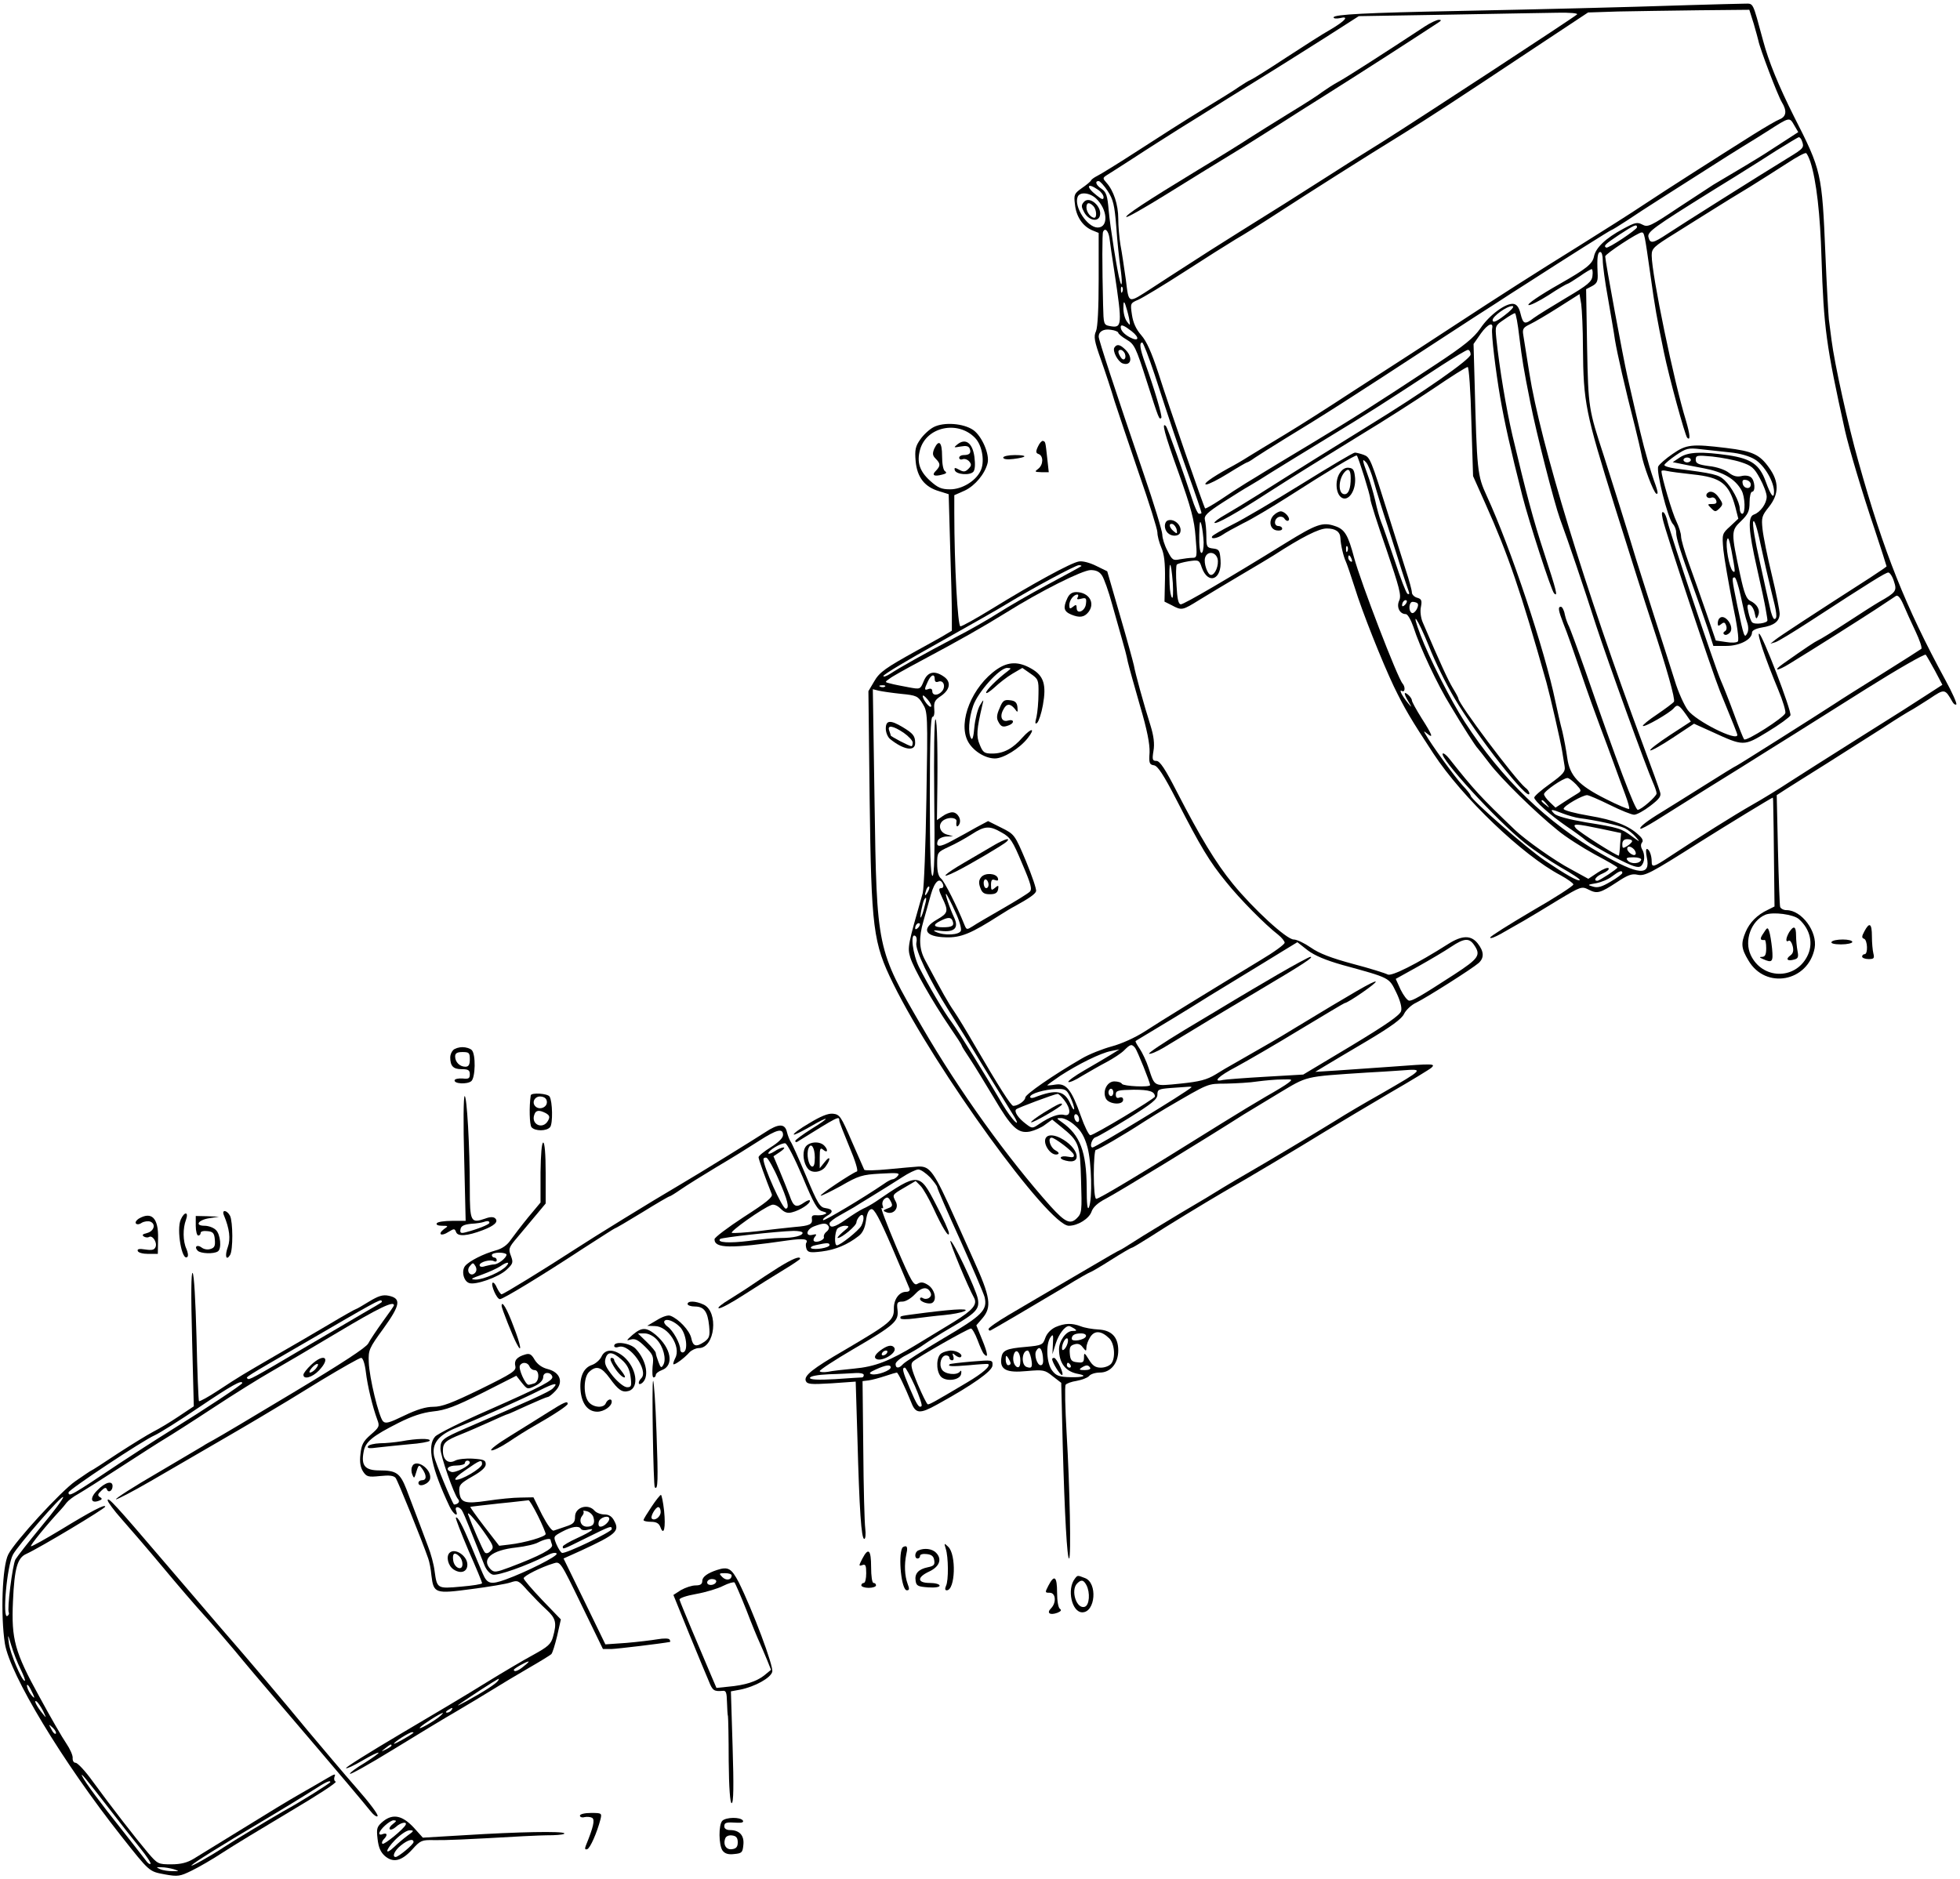 <?xml version="1.0" standalone="no"?>
<!DOCTYPE svg PUBLIC "-//W3C//DTD SVG 20010904//EN"
 "http://www.w3.org/TR/2001/REC-SVG-20010904/DTD/svg10.dtd">
<svg version="1.0" xmlns="http://www.w3.org/2000/svg"
 width="801pt" height="768pt" viewBox="0 0 801 768"
 preserveAspectRatio="xMidYMid meet">
<g transform="translate(0,768) scale(0.1,-0.1)"
fill="#000000" stroke="none">
<path d="M6900 7659 c-271 -9 -603 -17 -950 -24 -362 -7 -500 -14 -500 -26 0
-5 12 -6 26 -3 40 10 22 -11 -39 -47 -29 -16 -110 -68 -182 -115 -71 -47 -137
-88 -145 -91 -8 -3 -28 -16 -45 -27 -16 -12 -84 -54 -150 -94 -66 -40 -185
-116 -265 -168 -80 -52 -155 -98 -166 -103 -12 -6 -23 -14 -25 -18 -2 -5 -19
-19 -38 -32 -31 -22 -33 -27 -28 -66 5 -50 31 -89 70 -106 l27 -11 0 -189 c0
-119 -4 -197 -11 -213 -10 -21 -7 -40 21 -118 18 -51 43 -127 55 -168 13 -41
58 -173 99 -294 42 -120 76 -229 76 -242 0 -14 7 -41 16 -62 12 -27 16 -63 15
-129 l-2 -92 30 -15 c41 -22 43 -21 114 23 34 21 111 67 170 102 60 35 119 71
132 79 116 75 185 110 217 110 36 0 55 -13 56 -40 1 -26 12 -74 22 -95 5 -11
21 -58 36 -105 31 -101 113 -306 160 -405 44 -91 70 -135 162 -275 118 -180
365 -416 519 -497 29 -16 53 -33 53 -38 0 -6 -76 -55 -170 -109 -93 -55 -170
-103 -170 -108 0 -6 20 2 45 16 25 14 66 38 93 53 26 15 89 53 141 85 92 55
95 56 123 42 35 -18 47 -15 117 31 42 28 60 35 82 30 31 -7 52 4 257 134 108
68 293 181 297 181 1 0 2 -21 2 -47 1 -27 2 -127 3 -223 l2 -175 -28 -14 c-43
-20 -74 -52 -90 -90 -20 -47 -18 -68 11 -116 70 -121 245 -88 271 50 12 67
-53 155 -115 155 -12 0 -23 6 -26 13 -2 6 -6 112 -9 235 l-5 222 37 24 c20 13
97 61 170 107 72 46 176 112 230 146 53 35 104 66 112 70 8 4 41 25 74 46 64
43 64 43 96 -13 5 -8 11 -12 15 -9 3 4 -17 49 -45 100 -162 298 -252 523 -355
892 -43 152 -98 402 -110 497 -3 25 -8 63 -11 85 -2 22 -9 141 -14 265 -14
334 -16 343 -129 565 -62 124 -103 223 -126 310 -44 162 -38 150 -76 150 -19
0 -122 -3 -229 -6z m267 -76 c9 -32 18 -63 19 -69 6 -32 79 -224 96 -252 22
-36 18 -59 -10 -70 -11 -4 -59 -32 -107 -62 -165 -104 -350 -222 -445 -285
-52 -35 -174 -112 -270 -172 -185 -115 -303 -190 -529 -338 -75 -49 -162 -106
-192 -125 -30 -19 -124 -80 -209 -135 -85 -56 -206 -133 -269 -171 -63 -38
-131 -79 -150 -91 -20 -13 -56 -34 -81 -47 -70 -39 -107 -66 -90 -66 9 0 49
20 89 45 40 25 75 45 77 45 3 0 17 8 32 19 15 10 70 45 122 77 161 98 237 146
653 418 84 55 177 115 207 134 30 20 91 59 135 87 155 100 337 215 341 215 2
0 30 17 62 38 31 21 91 60 132 86 41 26 126 80 187 119 62 40 134 85 160 101
27 16 71 44 98 61 89 57 88 57 107 24 l17 -29 -57 -37 c-31 -20 -68 -44 -82
-53 -20 -13 -116 -71 -208 -125 -9 -6 -73 -48 -142 -93 -115 -77 -126 -82
-148 -70 -21 11 -30 9 -78 -17 -73 -39 -113 -78 -120 -114 -6 -30 -32 -50
-139 -111 -83 -47 -137 -84 -128 -87 6 -2 43 16 82 41 39 26 74 46 77 46 3 0
25 14 49 30 24 17 46 30 50 30 3 0 5 -12 3 -27 -2 -24 -19 -38 -107 -90 -57
-34 -117 -71 -132 -82 -38 -29 -44 -27 -55 17 -6 25 -15 38 -29 40 -31 4 -98
-45 -135 -100 -27 -39 -65 -70 -180 -146 -258 -170 -332 -217 -508 -323 -95
-57 -184 -111 -197 -119 -13 -8 -45 -28 -72 -44 -26 -16 -74 -47 -106 -69 -32
-21 -60 -37 -62 -35 -5 5 -147 414 -191 553 -28 85 -48 130 -70 155 -21 24
-33 50 -38 83 -7 47 -7 48 26 62 18 8 103 59 188 114 85 55 180 115 210 133
30 17 105 64 165 103 129 84 364 233 520 329 114 71 187 118 542 354 l213 141
122 4 c68 1 216 4 330 5 l207 2 18 -57z m-722 38 c-17 -15 -639 -422 -796
-521 -84 -52 -187 -117 -230 -145 -138 -88 -201 -128 -349 -220 -80 -50 -179
-113 -220 -140 -41 -26 -105 -68 -142 -92 -101 -65 -94 -67 -107 34 -7 48 -16
112 -22 142 -5 30 -9 78 -9 108 0 56 -19 114 -48 146 -16 18 -16 20 1 31 10 6
60 38 111 71 50 33 134 86 186 119 52 32 111 69 130 81 19 12 100 63 180 112
80 49 208 130 284 178 l139 89 361 6 c199 4 401 7 451 8 51 1 85 -2 80 -7z
m919 -517 c10 -27 8 -30 -56 -69 -121 -74 -443 -277 -494 -311 -59 -39 -70
-41 -77 -14 -6 22 16 38 268 195 61 37 124 77 140 87 17 10 68 43 115 73 47
29 88 54 91 54 4 1 10 -6 13 -15z m35 -87 c24 -75 40 -214 45 -392 9 -284 19
-358 96 -705 15 -67 71 -256 121 -403 27 -82 49 -150 49 -152 0 -1 -30 -22
-67 -46 -232 -149 -371 -240 -388 -254 l-20 -16 20 6 c11 3 73 41 138 83 258
168 312 201 324 202 6 0 17 -16 23 -36 13 -39 9 -45 -60 -84 -19 -11 -80 -50
-135 -86 -55 -36 -107 -68 -115 -71 -13 -6 -48 -29 -143 -96 -44 -31 -24 -31
26 0 103 63 286 179 352 222 39 26 76 50 83 55 8 5 18 -6 31 -36 10 -24 32
-72 49 -108 17 -36 28 -68 24 -72 -4 -3 -77 -50 -162 -103 -85 -53 -171 -107
-190 -120 -72 -47 -401 -255 -404 -255 -2 0 -61 -36 -132 -81 -71 -45 -149
-93 -173 -108 -58 -35 -93 -62 -87 -68 2 -3 31 13 65 34 33 21 86 54 118 74
32 20 132 83 223 139 91 57 191 120 222 139 32 20 164 103 294 185 129 81 239
144 244 140 4 -5 21 -35 38 -66 l30 -57 -37 -24 c-69 -45 -147 -95 -326 -207
-99 -62 -216 -137 -260 -165 -44 -29 -114 -72 -155 -95 -72 -41 -217 -132
-338 -212 -65 -43 -72 -45 -72 -19 0 25 -10 51 -20 51 -4 0 -4 -15 0 -34 17
-78 -33 -74 -187 15 -219 125 -406 305 -557 538 -56 86 -146 263 -181 356 -42
111 -13 71 35 -47 24 -62 71 -156 103 -210 93 -158 307 -430 307 -391 0 6 -7
17 -17 24 -42 35 -273 343 -273 364 0 3 -10 22 -23 43 -19 32 -49 96 -123 269
-8 19 -11 46 -7 63 5 26 2 32 -16 37 -11 3 -21 13 -21 21 0 9 -11 50 -25 92
-13 41 -45 143 -71 225 -72 230 -75 236 -101 246 -14 5 -30 9 -36 9 -7 0 -104
-58 -217 -128 -113 -70 -240 -145 -283 -166 -43 -22 -80 -43 -83 -48 -8 -13
20 -9 42 6 11 8 49 29 84 47 36 17 119 67 185 109 159 102 276 173 280 168 7
-8 55 -162 55 -177 0 -10 29 -101 65 -204 54 -159 63 -191 53 -212 -12 -26 2
-55 27 -55 8 0 21 -24 31 -52 26 -82 98 -236 152 -323 50 -84 103 -167 112
-175 3 -3 24 -30 47 -60 46 -61 186 -199 278 -273 32 -27 101 -71 152 -99 51
-27 93 -51 93 -54 0 -5 -74 -54 -82 -54 -19 0 -5 19 22 30 16 7 27 16 24 21
-3 5 -23 -3 -44 -17 l-39 -26 -71 39 c-65 34 -185 119 -229 161 -142 136 -165
161 -269 292 -11 14 -23 23 -26 20 -15 -16 219 -272 334 -364 36 -29 102 -74
148 -101 46 -26 81 -49 78 -52 -6 -7 -57 22 -143 80 -74 50 -303 250 -303 265
0 4 -15 23 -33 42 -29 31 -129 168 -152 210 -8 13 -7 13 8 1 26 -21 21 -6 -23
63 -22 35 -40 68 -40 73 0 6 -7 16 -15 23 -19 16 -19 6 1 -28 15 -25 15 -26
-1 -7 -24 29 -40 59 -26 51 13 -8 15 16 3 30 -20 21 -171 414 -198 514 -25 95
-39 117 -79 130 -50 17 -75 8 -200 -69 -231 -143 -416 -251 -429 -251 -10 0
-15 20 -18 78 -3 42 -2 80 1 84 3 4 25 10 49 14 41 6 43 5 53 -25 26 -73 83
-51 77 30 -3 40 -6 44 -30 47 -26 3 -28 7 -28 50 0 26 -3 56 -6 67 -4 17 9 30
74 72 44 28 93 59 108 67 16 9 58 35 94 58 36 22 139 86 230 141 155 94 224
138 462 294 53 34 101 63 107 63 6 0 11 -9 11 -19 0 -19 -193 -154 -420 -293
-109 -67 -289 -179 -445 -278 -49 -31 -112 -69 -138 -84 -27 -15 -46 -30 -44
-33 7 -7 89 39 217 122 93 60 240 151 385 240 88 53 219 137 292 186 72 49
135 89 141 89 5 0 12 -98 15 -223 l7 -223 50 -112 c94 -210 145 -359 250 -732
15 -54 58 -241 64 -280 3 -19 8 -47 10 -61 4 -23 -5 -33 -60 -73 -35 -25 -64
-50 -64 -56 0 -13 66 -72 130 -116 30 -20 67 -47 81 -59 15 -12 68 -43 118
-69 74 -38 95 -45 107 -36 16 14 18 48 4 70 -5 9 -5 19 0 26 7 7 2 18 -13 31
-41 39 -102 62 -204 79 -58 10 -103 22 -103 28 0 12 77 56 96 56 7 0 48 -18
93 -40 44 -22 89 -40 99 -40 11 0 40 16 66 36 38 29 46 40 40 57 -3 12 -35
101 -71 197 -236 635 -418 1230 -463 1515 -11 72 -23 142 -25 157 -4 24 1 30
28 43 17 8 70 39 117 69 l85 54 7 -41 c3 -23 7 -103 7 -177 2 -228 10 -264
130 -650 61 -195 129 -409 151 -475 62 -188 97 -313 91 -323 -3 -5 -34 -28
-69 -52 -35 -23 -61 -45 -58 -47 6 -7 110 53 126 72 15 18 22 14 50 -25 l20
-29 -86 -56 c-47 -31 -84 -59 -80 -62 3 -3 45 20 93 52 l86 57 71 -32 c133
-61 131 -61 230 -1 48 29 90 60 93 67 6 17 -116 334 -128 334 -9 0 24 -99 78
-229 19 -45 32 -89 29 -96 -7 -19 -159 -116 -168 -107 -4 4 -22 50 -41 102
-19 52 -44 115 -55 140 -25 58 -208 605 -217 647 -4 18 -11 36 -17 39 -7 4 -8
-5 -3 -27 10 -50 201 -622 234 -704 57 -139 71 -174 71 -179 0 -28 -168 56
-202 101 -15 20 -40 75 -54 122 -15 47 -53 167 -85 266 -32 99 -64 203 -73
230 -30 101 -109 352 -131 420 -63 193 -64 196 -69 446 l-4 237 25 13 c20 11
24 20 22 54 -3 62 0 85 11 85 6 0 10 -15 10 -34 0 -19 9 -88 21 -153 11 -65
25 -143 29 -173 9 -54 41 -196 82 -355 11 -44 22 -92 25 -107 8 -49 51 -162
62 -166 8 -3 6 9 -3 35 -8 21 -24 70 -34 108 -19 65 -31 117 -81 335 -18 79
-91 473 -91 492 0 10 134 98 149 98 11 0 12 -6 36 -175 18 -130 26 -175 55
-315 21 -102 86 -339 95 -349 14 -14 12 12 -5 70 -49 158 -140 597 -140 675 0
29 8 36 95 90 52 33 123 77 158 99 35 22 101 63 148 91 46 29 115 72 153 97
38 25 73 44 77 41 4 -2 12 -19 18 -37z m-2872 -118 c22 -34 28 -56 35 -147 4
-59 12 -134 17 -167 8 -56 7 -86 -2 -54 -11 37 -40 222 -46 288 -5 61 -10 76
-29 89 -23 15 -29 32 -12 32 5 0 22 -18 37 -41z m-39 5 c12 -8 22 -22 22 -30
0 -12 -7 -10 -29 8 -45 35 -39 54 7 22z m-9 -35 c48 -45 52 -119 7 -119 -42 0
-98 85 -82 125 8 22 49 18 75 -6z m2211 -118 c0 -9 -118 -88 -126 -83 -12 7
-4 14 51 51 63 41 75 47 75 32z m-2156 -43 c2 -18 11 -80 20 -138 33 -219 32
-232 -17 -223 -27 5 -27 7 -29 87 -4 161 -4 291 0 299 8 17 21 5 26 -25z m53
-220 c-3 -8 -6 -5 -6 6 -1 11 2 17 5 13 3 -3 4 -12 1 -19z m27 -108 c6 -32 5
-33 -8 -15 -9 11 -15 36 -15 55 0 27 2 31 8 15 4 -11 11 -36 15 -55z m1551 24
c-45 -37 -65 -47 -65 -32 0 15 58 57 80 57 9 0 3 -9 -15 -25z m44 -101 c12
-96 17 -128 45 -268 24 -123 97 -408 121 -475 35 -95 96 -275 148 -437 47
-144 205 -581 232 -641 8 -18 15 -38 15 -45 0 -12 -63 -67 -77 -67 -11 0 -83
189 -213 565 -33 94 -64 177 -68 185 -5 9 -13 30 -17 48 -3 18 -11 32 -16 32
-13 0 -11 -14 11 -71 12 -28 43 -117 70 -196 27 -80 63 -180 79 -222 16 -42
41 -110 56 -151 15 -41 36 -99 47 -128 11 -29 18 -55 16 -58 -3 -3 -46 15 -95
40 -112 56 -148 95 -158 168 -4 29 -13 78 -20 108 -8 30 -21 87 -29 125 -43
208 -183 628 -280 838 -39 85 -40 99 -50 477 l-4 144 30 43 c28 39 52 49 46
20 -4 -22 14 -171 33 -282 18 -103 41 -207 90 -400 27 -106 118 -387 130 -400
17 -17 10 10 -40 163 -45 137 -74 246 -130 482 -26 112 -53 274 -66 397 -5 51
-5 52 32 77 21 15 41 26 44 26 4 0 12 -44 18 -97z m-1584 23 c34 -27 29 -44
-7 -25 -23 12 -38 28 -38 42 0 13 14 7 45 -17z m-55 -6 c0 -4 15 -17 34 -28
32 -19 38 -31 82 -169 51 -159 51 -159 60 -151 5 6 -29 121 -67 226 -20 56
-24 82 -11 82 4 0 27 -60 51 -132 64 -197 96 -292 136 -403 33 -91 55 -156 55
-162 0 -2 -4 -3 -10 -3 -5 0 -18 28 -29 63 -29 90 -100 290 -106 295 -19 20
-7 -28 50 -186 53 -148 66 -198 71 -267 7 -81 6 -85 -13 -85 -11 0 -34 -3 -51
-6 -28 -6 -32 -3 -51 35 -12 22 -21 52 -21 66 0 14 -34 126 -76 248 -118 346
-184 548 -184 561 0 21 20 33 50 28 17 -2 30 -8 30 -12z m1045 -610 c10 -36
35 -117 56 -180 20 -63 46 -144 57 -180 12 -36 24 -74 28 -84 5 -13 4 -17 -4
-13 -6 4 -29 65 -52 135 -24 70 -48 141 -55 157 -7 17 -18 57 -25 90 -8 33
-22 82 -32 108 -21 57 -22 66 -5 47 8 -8 22 -44 32 -80z m-696 -247 c0 -24 -3
-43 -9 -43 -6 0 -10 30 -9 73 1 54 3 65 9 42 4 -16 8 -49 9 -72z m588 -35 c-3
-8 -6 -5 -6 6 -1 11 2 17 5 13 3 -3 4 -12 1 -19z m-531 -32 c6 -26 -10 -66
-27 -66 -14 0 -31 49 -24 71 9 28 43 24 51 -5z m548 -2 c3 -8 2 -12 -4 -9 -6
3 -10 10 -10 16 0 14 7 11 14 -7z m-731 -97 c2 -38 1 -65 -3 -60 -5 4 -9 28
-10 53 -4 105 5 109 13 7z m949 -89 c-7 -7 -12 -8 -12 -2 0 14 12 26 19 19 2
-3 -1 -11 -7 -17z m51 6 c9 -10 -12 -46 -24 -39 -14 9 -11 45 4 45 8 0 17 -3
20 -6z m648 -740 c23 -25 23 -27 5 -38 -10 -6 -34 -21 -54 -34 l-35 -23 -23
22 c-13 12 -24 27 -24 33 0 12 78 66 96 66 6 0 21 -12 35 -26z m-120 -81 c13
-16 12 -17 -3 -4 -10 7 -18 15 -18 17 0 8 8 3 21 -13z m66 -38 c21 -8 52 -17
68 -19 64 -8 161 -29 185 -41 14 -7 34 -23 45 -36 19 -22 18 -22 -15 2 -44 33
-53 36 -190 58 -69 12 -118 25 -128 35 -20 20 -13 20 35 1z m158 -63 l80 -17
-4 -45 c-1 -25 -4 -46 -5 -47 -4 -5 -163 96 -176 112 -16 20 -1 19 105 -3z
m125 -50 c0 -4 -9 -13 -20 -20 -18 -11 -20 -10 -20 8 0 13 7 20 20 20 11 0 20
-3 20 -8z m9 -35 c6 -8 8 -17 4 -20 -7 -8 -33 11 -33 24 0 13 16 11 29 -4z
m28 -41 c-5 -17 -42 -19 -55 -3 -9 10 -4 13 24 13 19 0 33 -5 31 -10z m-77
-54 c0 -4 -21 -20 -47 -35 -35 -21 -53 -27 -72 -21 -25 7 -24 8 12 14 21 4 50
16 65 28 29 22 42 27 42 14z m722 -189 c47 -42 60 -102 33 -153 -50 -96 -183
-93 -230 6 -28 59 1 140 59 165 31 13 116 2 138 -18z"/>
<path d="M5823 7572 c-164 -108 -323 -210 -353 -226 -19 -10 -48 -29 -65 -41
-16 -13 -79 -53 -140 -90 -60 -37 -132 -82 -160 -100 -27 -18 -122 -77 -210
-130 -214 -130 -298 -186 -292 -192 3 -3 77 39 164 93 87 54 205 127 263 162
58 35 148 92 200 125 52 33 133 85 180 114 173 109 354 226 467 300 14 9 15
12 3 12 -8 0 -34 -12 -57 -27z"/>
<path d="M6836 5825 c-28 -19 -54 -42 -59 -51 -10 -18 38 -210 59 -235 8 -8
14 -24 14 -35 0 -24 17 -77 70 -224 23 -63 50 -143 62 -177 l20 -63 53 0 c54
0 105 26 105 55 0 8 16 16 39 20 51 8 73 25 74 56 0 13 -14 85 -32 159 -18 74
-35 158 -38 187 -5 47 -3 55 26 91 42 53 42 103 1 160 -39 55 -68 68 -175 81
-140 17 -163 15 -219 -24z m234 6 c41 -4 79 -15 102 -29 39 -24 78 -91 78
-132 0 -32 -13 -16 -34 42 -25 69 -59 93 -151 107 -111 16 -165 14 -199 -8
l-30 -20 25 -5 c13 -3 59 -12 102 -20 79 -15 128 -43 154 -90 15 -26 17 -96 3
-96 -5 0 -10 9 -10 20 0 28 -33 90 -63 118 -24 22 -42 27 -200 47 -27 4 -47
10 -45 15 2 5 23 23 48 40 41 28 50 30 100 24 30 -3 84 -9 120 -13z m45 -40
c43 -14 54 -23 77 -66 15 -27 28 -61 28 -75 0 -28 -26 -64 -52 -73 -26 -9 -23
-63 12 -218 17 -74 33 -150 36 -169 3 -19 7 -39 7 -45 2 -12 -53 -20 -63 -8
-4 4 -11 23 -15 42 -6 26 -4 32 6 29 8 -3 17 -18 20 -34 5 -25 7 -27 14 -10
10 22 -4 47 -32 60 -16 8 -25 31 -41 105 -38 176 -38 182 3 221 29 28 35 41
35 77 0 24 5 43 10 43 15 0 12 46 -4 59 -8 7 -25 9 -40 5 -18 -4 -33 0 -51 14
-15 12 -50 24 -81 27 -44 6 -54 11 -54 26 0 18 5 19 68 13 37 -4 90 -14 117
-23z m-205 9 c0 -5 -7 -10 -15 -10 -8 0 -15 5 -15 10 0 6 7 10 15 10 8 0 15
-4 15 -10z m8 -59 c115 -12 148 -37 174 -134 l12 -47 -33 -31 c-33 -30 -34
-31 -28 -97 4 -37 21 -134 37 -216 19 -88 28 -152 22 -158 -5 -5 -27 -6 -49
-2 l-41 6 -40 117 c-22 64 -54 154 -71 201 -17 47 -31 95 -31 108 0 12 -9 40
-19 61 -16 31 -61 183 -61 205 0 4 10 4 23 1 12 -3 59 -9 105 -14z m237 -41
c0 -22 -29 -18 -33 3 -3 14 1 18 15 15 10 -2 18 -10 18 -18z m84 -437 c23 -89
26 -113 12 -113 -4 0 -13 21 -18 48 -6 26 -25 111 -42 190 -18 78 -30 150 -26
160 4 11 16 -24 30 -93 13 -60 33 -147 44 -192z m-150 88 c1 -9 -2 -11 -8 -5
-14 14 -30 102 -23 127 4 16 9 3 18 -43 7 -36 13 -72 13 -79z m25 -108 c9 -43
20 -91 26 -107 6 -17 6 -35 0 -45 -11 -21 -13 -15 -40 113 -23 113 -23 116
-11 116 5 0 16 -35 25 -77z"/>
<path d="M6977 5664 c-10 -11 2 -24 17 -18 7 3 16 -2 19 -10 5 -12 0 -16 -15
-16 -21 0 -21 -1 -5 -17 16 -16 18 -16 34 -1 15 16 15 19 -1 42 -16 25 -36 33
-49 20z"/>
<path d="M7027 5153 c-4 -3 -7 -13 -7 -21 0 -11 3 -12 14 -3 11 9 15 8 20 -5
4 -10 2 -21 -5 -24 -7 -5 -8 -10 -1 -14 5 -3 15 1 22 9 20 24 -22 80 -43 58z"/>
<path d="M5475 5746 c-20 -31 -16 -85 8 -100 27 -17 58 27 55 79 -3 33 -7 41
-25 43 -14 2 -27 -5 -38 -22z m45 -20 c0 -43 -9 -66 -25 -66 -26 0 -27 56 -2
88 17 21 27 13 27 -22z"/>
<path d="M5205 5574 c-22 -23 -15 -58 13 -62 12 -2 22 1 22 7 0 6 -7 11 -15
11 -20 0 -19 29 1 37 9 3 20 0 24 -8 5 -7 12 -10 16 -6 9 9 -15 37 -32 37 -7
0 -20 -7 -29 -16z"/>
<path d="M4429 6854 c-11 -13 -10 -20 2 -42 17 -31 53 -41 63 -17 14 37 -41
88 -65 59z m39 -16 c13 -13 16 -48 4 -48 -14 0 -32 23 -32 42 0 21 11 23 28 6z"/>
<path d="M4554 6259 c-8 -14 14 -56 33 -64 36 -13 44 24 13 55 -23 23 -36 25
-46 9z m43 -24 c8 -22 -6 -33 -17 -15 -13 20 -12 30 0 30 6 0 13 -7 17 -15z"/>
<path d="M4773 5553 c-16 -6 -17 -35 -1 -51 16 -16 45 -15 51 1 10 27 -23 59
-50 50z m36 -39 c3 -16 1 -17 -13 -5 -19 16 -21 34 -3 29 6 -3 14 -13 16 -24z"/>
<path d="M7207 3866 c-16 -23 -15 -30 5 -28 3 1 6 -14 6 -33 0 -26 -4 -35 -16
-36 -13 0 -13 -2 3 -9 38 -17 42 -12 37 43 -3 28 -8 60 -12 71 -6 17 -8 16
-23 -8z"/>
<path d="M7312 3870 c-14 -24 -16 -44 -2 -35 5 3 12 -6 16 -21 5 -19 2 -31 -9
-39 -21 -15 -13 -25 15 -17 16 4 19 10 14 35 -3 16 -6 45 -6 63 0 38 -9 43
-28 14z"/>
<path d="M3815 5934 c-17 -9 -41 -31 -54 -50 -20 -28 -23 -43 -19 -89 6 -66
37 -106 97 -123 l38 -12 6 -212 c4 -116 7 -242 7 -279 l0 -67 -42 -25 c-24
-13 -69 -39 -101 -56 -128 -71 -153 -88 -175 -127 l-23 -39 5 -440 c7 -532 14
-588 96 -755 174 -353 636 -990 718 -990 37 0 83 29 93 58 6 18 26 36 57 52
47 24 410 246 565 345 18 11 82 50 142 86 121 72 100 68 360 85 39 2 104 6
145 9 91 7 90 6 -85 -95 -66 -37 -149 -86 -185 -109 -74 -46 -290 -175 -365
-218 -27 -15 -70 -41 -95 -56 -25 -16 -103 -63 -175 -105 -71 -43 -156 -94
-188 -115 -31 -20 -59 -37 -61 -37 -2 0 -55 -30 -117 -67 -227 -133 -255 -149
-336 -197 -46 -27 -83 -53 -83 -58 0 -5 4 -8 8 -6 9 4 166 96 305 179 53 33
100 59 102 59 3 0 41 22 85 50 44 28 82 50 85 50 4 0 36 20 73 43 64 42 232
144 304 186 92 52 316 186 413 246 61 37 180 108 265 158 85 49 162 96 170
103 18 17 7 17 -165 4 -66 -5 -163 -11 -215 -15 l-95 -6 38 23 c22 13 100 60
175 104 99 59 141 90 150 110 8 16 30 37 50 46 43 21 229 139 255 162 23 21
22 47 -4 80 -27 34 -63 34 -120 -2 -129 -82 -233 -134 -248 -125 -9 5 -72 25
-141 43 -89 24 -139 43 -173 67 -26 18 -57 33 -70 33 -29 0 -165 125 -249 228
-70 86 -132 189 -228 375 -48 94 -70 127 -84 127 -16 0 -18 5 -12 41 5 29 1
61 -12 103 -27 85 -63 216 -68 246 -3 14 -28 106 -57 205 l-52 180 -45 22
c-26 13 -56 21 -71 18 -32 -5 -189 -91 -353 -192 -65 -40 -124 -73 -131 -73
-11 0 -25 251 -25 464 l0 72 43 19 c42 20 82 68 93 112 9 36 -23 110 -58 135
-40 28 -121 34 -163 12z m170 -44 c30 -31 41 -101 21 -137 -21 -41 -76 -73
-123 -73 -35 0 -50 6 -82 35 -43 39 -55 76 -41 127 26 94 155 121 225 48z
m434 -524 c-2 -2 -64 -36 -137 -75 -73 -39 -164 -92 -203 -117 -39 -25 -119
-71 -178 -101 -124 -65 -225 -122 -263 -147 -16 -10 -28 -14 -28 -9 0 6 102
67 228 137 125 70 250 141 277 158 102 62 280 158 294 158 8 0 12 -2 10 -4z
m85 -39 c8 -12 27 -65 41 -117 15 -52 33 -117 41 -145 8 -27 19 -68 23 -90 5
-22 28 -103 50 -180 29 -98 40 -155 39 -190 -3 -44 -1 -50 18 -53 15 -2 39
-38 94 -145 97 -189 133 -249 201 -332 56 -70 160 -175 212 -215 15 -12 27
-27 27 -33 0 -7 -44 -39 -98 -71 -206 -125 -410 -250 -474 -292 -39 -25 -94
-50 -135 -61 -37 -10 -93 -32 -123 -50 -114 -66 -230 -146 -230 -159 0 -13
-30 -34 -49 -34 -9 0 -57 75 -159 250 -30 52 -67 113 -82 135 -25 36 -48 77
-119 210 -25 46 -27 92 -7 161 8 27 21 75 30 107 16 56 37 74 50 42 3 -9 0
-15 -8 -15 -11 0 -10 -9 5 -40 26 -54 24 -62 -21 -88 -67 -38 -51 -71 35 -73
62 -2 103 15 220 90 22 14 50 31 62 37 58 32 83 49 87 61 3 7 -16 62 -41 123
-46 109 -47 110 -101 137 l-54 27 -47 -25 c-25 -14 -69 -39 -98 -54 -52 -29
-71 -29 -60 0 4 8 19 15 34 16 l28 1 -25 7 c-33 9 -39 46 -10 61 22 12 51 7
49 -7 -3 -20 2 -27 10 -14 13 20 -5 51 -27 51 -10 0 -28 -7 -40 -16 l-23 -16
1 83 c3 184 0 329 -7 329 -5 0 -7 -144 -5 -320 3 -225 0 -320 -7 -320 -8 0
-11 99 -11 325 0 223 3 325 11 325 6 0 9 14 7 33 -2 26 2 36 27 52 38 26 43
58 13 79 -38 27 -67 21 -83 -18 -14 -34 -14 -34 -62 -25 -26 5 -59 11 -73 15
-25 6 -25 6 -5 20 11 9 67 40 125 71 165 88 258 141 350 198 142 89 312 174
347 175 23 0 37 -7 47 -23z m-684 -423 c0 -10 5 -14 15 -10 21 8 31 -20 15
-39 -16 -19 -40 -19 -40 0 0 9 -6 12 -15 9 -18 -7 -19 -3 -3 31 13 28 28 33
28 9z m-203 -30 c-3 -3 -12 -4 -19 -1 -8 3 -5 6 6 6 11 1 17 -2 13 -5z m66
-30 c62 -6 69 -9 88 -41 20 -32 21 -41 15 -386 -3 -193 -10 -368 -15 -387 -61
-213 -63 -223 -51 -263 13 -44 89 -178 161 -284 27 -39 49 -73 49 -76 0 -3 15
-27 34 -55 18 -27 61 -98 96 -156 74 -126 100 -150 149 -141 18 4 47 16 62 28
l29 21 37 -30 c73 -59 77 -70 81 -218 4 -126 3 -135 -17 -155 -27 -27 -48 -17
-107 48 -176 197 -373 470 -526 734 -185 318 -185 316 -194 924 l-7 456 24 -6
c13 -3 54 -9 92 -13z m122 -52 c-6 -7 -34 29 -34 43 0 6 9 -1 20 -14 11 -13
17 -26 14 -29z m289 -515 c35 -19 45 -35 83 -126 37 -86 42 -106 31 -116 -7
-7 -57 -38 -111 -69 -54 -31 -109 -63 -122 -72 -24 -15 -25 -15 -34 7 -29 73
-81 176 -95 188 -11 9 -16 29 -16 61 0 46 1 47 48 69 27 12 68 35 93 51 54 35
73 36 123 7z m-303 -244 c-12 -20 -14 -14 -5 12 4 9 9 14 11 11 3 -2 0 -13 -6
-23z m113 -80 c16 -33 26 -68 23 -77 -7 -18 -68 -21 -102 -5 -15 7 -9 8 21 4
54 -6 73 12 54 53 -20 43 -42 108 -32 97 4 -6 21 -38 36 -72z m-126 20 c-5
-21 -12 -40 -15 -43 -6 -6 7 61 14 73 10 17 11 4 1 -30z m115 -57 c8 -20 -2
-26 -40 -26 -38 0 -43 10 -10 26 31 16 44 16 50 0z m-141 -28 c-7 -7 -12 -8
-12 -2 0 6 3 14 7 17 3 4 9 5 12 2 2 -3 -1 -11 -7 -17z m-7 -61 c-7 -27 54
-154 132 -277 30 -47 90 -143 133 -215 44 -71 98 -159 120 -195 26 -40 33 -57
19 -45 -12 11 -35 43 -51 70 -64 110 -184 304 -208 336 -31 40 -97 153 -134
226 -26 52 -37 141 -16 128 6 -3 8 -16 5 -28z m2279 -9 c29 -42 20 -55 -81
-121 -142 -92 -169 -107 -184 -107 -8 1 -23 21 -35 45 l-20 44 90 50 c50 28
111 64 136 81 54 36 74 37 94 8z m-538 -82 c197 -54 190 -51 220 -112 16 -33
24 -62 20 -76 -4 -17 -59 -55 -203 -142 l-197 -118 -155 -9 c-86 -5 -164 -11
-173 -13 -45 -11 -20 15 55 54 44 24 162 92 260 152 98 59 180 108 182 108 13
0 136 85 127 88 -9 3 -91 -45 -332 -191 -65 -40 -115 -69 -252 -147 -15 -8
-47 -27 -71 -42 -35 -21 -64 -29 -143 -37 -111 -11 -104 -14 -130 64 -9 28
-26 63 -36 78 -11 16 -19 30 -17 32 2 2 38 23 79 48 41 24 104 63 140 85 36
23 124 77 195 120 72 44 156 95 188 115 l59 36 42 -33 c29 -22 75 -41 142 -60z
m-847 -339 c9 -12 61 -140 61 -152 0 -10 -109 -5 -115 5 -3 6 -17 10 -31 10
-30 0 -50 -41 -34 -71 13 -23 70 -27 70 -4 0 9 -6 12 -15 9 -10 -4 -15 0 -15
12 0 17 9 19 73 20 65 0 86 -7 87 -28 0 -8 -249 -158 -264 -158 -6 0 -24 36
-39 79 -38 108 -60 135 -104 128 -18 -3 -33 -4 -33 -3 0 2 24 19 53 39 74 48
165 93 207 101 l35 7 -37 -23 c-21 -13 -69 -41 -107 -63 -38 -22 -67 -43 -65
-47 3 -4 29 7 57 25 29 17 74 43 101 57 26 14 58 35 69 46 27 27 32 28 46 11z
m626 -143 c-11 -9 -51 -33 -90 -55 -38 -22 -119 -71 -180 -109 -333 -208 -503
-310 -515 -310 -6 0 -10 42 -10 100 0 55 4 100 8 100 9 0 116 62 197 115 28
18 69 43 91 56 180 105 166 99 245 100 41 1 99 4 129 9 30 4 75 8 100 8 42 1
44 1 25 -14z m-396 -18 c-18 -19 -392 -246 -404 -246 -14 0 -3 38 13 42 10 3
70 38 135 78 94 59 117 77 117 96 0 21 5 23 53 27 28 2 61 4 71 5 11 1 17 0
15 -2z m-495 -40 c9 -19 16 -40 16 -48 -1 -7 -7 1 -14 17 -25 58 -57 65 -150
29 -9 -3 -16 -2 -16 3 0 13 58 30 106 32 38 1 43 -2 58 -33z m176 19 c0 -8 -4
-15 -10 -15 -5 0 -10 7 -10 15 0 8 5 15 10 15 6 0 10 -7 10 -15z m-201 -31
c28 -36 28 -68 0 -61 -22 6 -58 -7 -102 -37 -28 -19 -29 -19 -54 0 -32 24 -50
51 -40 60 6 6 155 62 169 63 4 1 16 -11 27 -25z m61 -80 c0 -8 -4 -12 -10 -9
-5 3 -10 13 -10 21 0 8 5 12 10 9 6 -3 10 -13 10 -21z m-17 -24 c25 -21 39
-46 51 -88 17 -62 21 -212 6 -247 -6 -13 -9 15 -9 81 -1 147 -27 215 -101 267
-24 17 -24 17 -3 17 12 0 38 -13 56 -30z"/>
<path d="M3913 5864 c-17 -14 -16 -14 13 -9 22 4 33 2 37 -9 7 -18 -1 -26 -25
-26 -10 0 -18 -5 -18 -11 0 -6 6 -9 14 -6 8 3 20 -1 27 -9 10 -12 9 -18 -3
-30 -13 -13 -20 -14 -38 -4 -18 10 -21 9 -18 -2 6 -18 62 -22 76 -6 7 9 8 31
4 62 -8 56 -36 76 -69 50z"/>
<path d="M3818 5846 c-8 -20 -7 -28 6 -41 20 -20 20 -29 1 -49 -19 -18 -8 -25
25 -16 17 4 21 8 12 14 -7 4 -12 29 -12 62 0 57 -13 70 -32 30z"/>
<path d="M4362 5235 c-18 -39 -15 -54 16 -67 34 -14 53 -11 70 10 29 37 3 81
-49 82 -18 0 -29 -8 -37 -25z m42 3 c-5 -8 0 -9 15 -5 19 5 22 2 19 -21 -3
-30 -38 -45 -38 -17 0 14 -3 15 -15 5 -12 -10 -15 -9 -15 7 0 20 18 43 33 43
4 0 5 -5 1 -12z"/>
<path d="M4075 4945 c-102 -70 -161 -215 -120 -294 20 -39 70 -71 111 -71 35
0 101 41 134 83 33 42 16 44 -21 3 -40 -46 -78 -66 -124 -66 -32 0 -38 4 -51
36 -15 35 -13 61 11 164 6 23 5 23 -11 -4 -9 -16 -19 -56 -22 -88 -3 -38 -8
-55 -13 -46 -14 21 -10 81 8 133 19 56 108 155 139 155 18 -1 18 -1 0 -15 -41
-31 -86 -76 -86 -86 0 -6 15 4 34 21 18 17 51 43 73 56 l41 24 33 -23 c32 -22
34 -26 33 -82 0 -33 -4 -76 -8 -95 -7 -26 -6 -32 3 -24 6 6 17 38 23 72 15 83
4 120 -47 149 -52 30 -94 29 -140 -2z"/>
<path d="M4085 4785 c-12 -26 -13 -41 -5 -55 11 -21 19 -24 44 -14 23 9 20 26
-4 19 -25 -8 -36 15 -20 44 13 26 28 27 47 4 12 -17 13 -16 11 7 -2 19 -10 26
-31 28 -23 3 -30 -2 -42 -33z"/>
<path d="M3620 4702 c0 -16 8 -35 18 -43 55 -44 102 -52 102 -16 0 29 -8 39
-51 65 -50 30 -69 29 -69 -6z m73 -17 c20 -14 37 -32 37 -40 0 -8 -2 -15 -5
-15 -9 0 -85 40 -85 44 0 3 -3 11 -6 20 -9 24 16 20 59 -9z"/>
<path d="M4277 3033 c-21 -21 16 -80 45 -71 8 3 5 9 -10 17 -20 11 -32 51 -14
51 14 -1 85 -55 90 -69 3 -10 -2 -13 -22 -9 -34 7 -44 -8 -10 -16 70 -18 53
54 -23 93 -24 12 -46 14 -56 4z"/>
<path d="M4065 4227 c-22 -13 -77 -45 -123 -72 -83 -48 -108 -73 -35 -37 58
29 195 110 207 122 18 18 -7 11 -49 -13z"/>
<path d="M4010 4095 c-10 -12 -11 -24 -4 -43 7 -21 16 -27 39 -27 22 0 31 5
34 20 3 17 1 18 -13 6 -14 -12 -16 -10 -16 12 0 20 4 25 16 20 12 -4 15 -2 12
8 -7 20 -52 23 -68 4z m30 -31 c0 -8 -4 -14 -10 -14 -5 0 -10 9 -10 21 0 11 5
17 10 14 6 -3 10 -13 10 -21z"/>
<path d="M5220 3696 c-69 -40 -146 -86 -173 -102 -26 -16 -118 -71 -205 -123
-86 -52 -152 -96 -146 -98 7 -2 32 9 58 24 25 15 88 53 139 84 50 31 169 101
262 157 174 103 217 132 200 131 -5 0 -66 -33 -135 -73z"/>
<path d="M4267 3133 c-32 -20 -56 -38 -53 -40 5 -5 126 65 126 73 0 9 -17 1
-73 -33z"/>
<path d="M4242 5855 c-10 -21 -9 -27 3 -31 20 -8 19 -44 -2 -60 -16 -12 -15
-13 13 -14 l30 0 -6 55 c-8 72 -7 69 -18 73 -4 1 -14 -9 -20 -23z"/>
<path d="M4100 5810 c0 -7 16 -9 41 -6 58 7 61 16 6 16 -26 0 -47 -5 -47 -10z"/>
<path d="M7619 3873 c-11 -20 -11 -27 -1 -30 14 -5 17 -63 2 -63 -5 0 -10 -4
-10 -10 0 -5 12 -10 26 -10 22 0 25 3 20 23 -3 12 -6 43 -6 70 0 53 -10 60
-31 20z"/>
<path d="M7485 3830 c-4 -6 12 -10 39 -10 25 0 46 5 46 10 0 6 -18 10 -39 10
-22 0 -43 -4 -46 -10z"/>
<path d="M1852 3388 c-7 -7 -12 -20 -12 -29 0 -36 12 -49 46 -49 28 0 34 -4
34 -21 0 -17 -5 -20 -30 -17 -16 1 -31 -2 -32 -7 -4 -15 51 -18 68 -4 17 14
19 110 2 127 -7 7 -24 12 -38 12 -14 0 -31 -5 -38 -12z m68 -38 c0 -22 -5 -30
-18 -30 -23 0 -42 19 -42 42 0 13 8 18 30 18 27 0 30 -3 30 -30z"/>
<path d="M2169 3203 c-7 -46 -5 -120 3 -130 14 -17 62 -17 76 0 12 14 10 106
-2 125 -8 13 -75 17 -77 5z m66 -28 c0 -22 -31 -33 -47 -17 -17 17 -1 44 24
40 15 -2 23 -10 23 -23z m-4 -45 c15 -9 17 -15 9 -30 -21 -39 -72 -16 -56 25
6 18 20 19 47 5z"/>
<path d="M1897 2945 l6 -255 -56 0 c-31 0 -59 -4 -62 -10 -4 -6 6 -10 21 -10
27 0 27 -1 8 -14 -27 -21 -11 -31 19 -11 23 14 25 14 31 -1 7 -19 46 -16 109
8 47 18 65 34 51 48 -7 7 -21 7 -42 -1 -58 -20 -62 -13 -62 123 0 173 -12 378
-21 378 -5 0 -6 -115 -2 -255z m103 -263 c0 -7 -51 -27 -98 -39 -19 -5 -23 -2
-20 13 2 13 14 19 43 22 22 1 45 5 50 7 17 6 25 5 25 -3z"/>
<path d="M3307 3089 c-38 -22 -66 -43 -63 -46 2 -3 32 12 67 32 82 48 86 40 4
-10 -35 -22 -64 -44 -65 -48 0 -5 3 -6 8 -4 169 105 172 107 172 87 0 -6 19
-54 41 -107 24 -56 37 -99 31 -101 -21 -7 -153 -95 -148 -99 2 -2 39 16 83 40
71 41 86 46 161 50 71 4 81 3 71 -9 -6 -8 -16 -14 -21 -14 -5 0 -21 -8 -36
-19 -82 -56 -244 -153 -248 -148 -3 3 4 10 15 17 28 15 26 28 -5 32 -23 3 -32
17 -80 132 -30 71 -58 134 -63 140 -4 6 -11 23 -15 39 -8 36 -35 35 -89 -1
-38 -25 -274 -171 -346 -213 -121 -71 -353 -214 -431 -265 -125 -81 -292 -184
-300 -184 -4 0 -12 12 -19 26 -6 15 -14 24 -18 21 -8 -9 17 -67 30 -67 13 0
171 96 340 207 70 45 129 83 131 83 3 0 52 29 111 65 58 36 108 65 111 65 3 0
24 13 47 29 23 16 89 57 147 92 58 34 135 82 172 106 73 47 98 53 98 24 0 -12
-18 -30 -50 -50 -27 -17 -50 -35 -50 -41 0 -8 29 -88 54 -151 5 -12 -22 -34
-114 -93 -66 -43 -120 -84 -120 -91 0 -38 64 -39 299 -5 64 9 86 6 76 -10 -3
-4 -2 -16 1 -25 6 -14 15 -16 63 -10 56 7 105 28 150 63 17 13 26 34 30 63 4
29 11 45 22 47 12 2 33 -37 84 -155 37 -87 70 -164 72 -170 3 -8 -3 -13 -14
-13 -28 0 -50 -30 -50 -67 1 -49 -11 -59 -203 -172 -131 -76 -165 -104 -157
-125 6 -14 20 -15 105 -10 l99 7 7 -229 c8 -297 16 -414 28 -414 5 0 7 19 4
43 -3 23 -7 168 -8 322 l-3 280 25 3 c14 2 44 10 68 18 23 8 45 14 47 14 5 0
33 -58 59 -122 18 -47 35 -48 107 -8 145 80 224 136 225 159 1 23 1 23 -85 16
-47 -4 -88 -9 -90 -11 -10 -9 8 -10 79 -4 41 4 76 6 78 5 12 -8 -21 -37 -85
-75 -133 -79 -153 -90 -161 -90 -4 0 -22 37 -41 81 -28 68 -31 83 -20 94 18
17 225 135 237 135 5 0 17 -21 27 -47 10 -27 21 -52 26 -57 19 -21 16 2 -7 58
l-24 59 25 29 c39 46 33 86 -36 238 -33 74 -67 149 -74 165 -88 197 -104 219
-152 217 -16 -1 -71 -6 -123 -11 -52 -5 -96 -6 -98 -2 -2 3 -24 56 -51 116
-44 102 -49 110 -77 113 -20 2 -51 -11 -97 -39z m-27 -219 c46 -111 61 -136
81 -141 18 -5 20 -8 9 -12 -8 -4 -24 -5 -35 -4 -14 1 -19 -3 -17 -15 3 -22 -8
-28 -70 -33 -29 -3 -96 -10 -149 -17 -52 -6 -101 -9 -108 -7 -11 4 125 101
162 114 9 4 24 -2 37 -15 16 -16 29 -20 47 -15 32 8 73 34 73 47 0 5 -10 2
-22 -6 -34 -24 -45 -20 -61 27 -9 23 -27 69 -41 102 l-25 59 27 18 c15 10 21
18 14 18 -7 0 -24 -7 -37 -16 -14 -9 -25 -12 -25 -8 0 12 52 43 69 41 8 -1 39
-62 71 -137z m-98 -11 c37 -84 46 -119 29 -119 -14 0 -91 171 -91 202 0 5 6 8
13 6 6 -3 29 -42 49 -89z m619 9 c16 -18 29 -36 29 -40 0 -5 42 -102 94 -216
51 -114 96 -219 100 -234 12 -53 -10 -75 -170 -169 -84 -50 -158 -97 -164
-105 -16 -18 -30 -18 -30 1 0 8 19 24 43 36 23 12 56 31 72 43 17 12 67 44
112 70 104 61 117 76 109 118 -8 40 -104 243 -112 236 -4 -5 71 -186 96 -231
16 -28 -3 -51 -82 -100 -40 -24 -109 -66 -153 -93 -110 -67 -168 -90 -256 -98
-40 -4 -89 -9 -106 -13 -18 -3 -33 -1 -33 3 0 5 61 45 136 89 170 99 187 115
182 160 -4 31 -1 35 20 35 13 0 35 13 51 30 28 31 54 33 65 4 6 -16 -17 -30
-34 -19 -5 3 -10 2 -10 -4 0 -12 37 -24 50 -16 20 12 10 54 -16 72 -20 13 -30
14 -44 6 -15 -10 -25 6 -88 153 -38 90 -65 161 -59 157 6 -4 8 0 4 10 -3 8 0
21 8 27 11 9 16 7 25 -10 9 -17 8 -22 -12 -29 -21 -8 -21 -10 -5 -16 28 -11
52 17 38 43 -15 29 -16 28 35 58 l46 27 20 -20 c11 -11 34 -52 52 -90 36 -79
65 -126 64 -103 0 8 -23 60 -52 115 -69 134 -71 134 -248 13 -15 -10 -38 -23
-50 -28 -13 -6 -45 -26 -72 -45 -45 -32 -66 -37 -66 -15 0 5 19 20 41 32 23
13 49 28 58 33 9 6 45 28 81 50 36 22 87 54 115 72 27 18 58 33 68 33 10 0 31
-15 48 -32z m-281 -198 c-11 -20 -86 -80 -100 -80 -11 0 -9 53 2 68 6 6 20 12
32 12 19 -1 18 -3 -9 -25 -16 -14 -26 -25 -21 -25 16 0 76 50 76 64 0 6 6 18
13 25 17 17 22 -10 7 -39z m-134 -2 c4 -6 0 -16 -8 -22 -8 -6 -13 -16 -11 -22
4 -12 -32 -26 -41 -16 -3 3 -1 11 5 18 8 9 5 11 -10 7 -32 -8 -26 23 7 35 37
14 50 14 58 0z m-106 -27 c0 -12 -37 -21 -89 -21 -24 0 -83 -5 -131 -12 -80
-10 -132 -7 -117 8 6 6 230 31 300 33 20 0 37 -3 37 -8z m110 -50 c0 -11 -61
-21 -75 -13 -5 4 4 10 20 13 45 10 55 10 55 0z m250 -500 c0 -13 -56 -33 -77
-28 -14 3 -10 8 17 20 40 18 60 21 60 8z m99 -76 c18 -42 31 -79 27 -82 -10
-10 -20 6 -49 75 -28 66 -32 82 -19 82 4 0 22 -34 41 -75z m-209 45 c0 -5 -3
-10 -7 -10 -5 0 -54 -3 -110 -7 -71 -4 -103 -2 -103 5 0 7 31 13 78 15 42 1
92 4 110 5 17 1 32 -2 32 -8z"/>
<path d="M3785 2315 c-116 -15 -105 -13 -105 -23 0 -5 26 -5 57 -1 32 4 87 11
122 14 73 7 120 25 61 23 -19 0 -80 -6 -135 -13z"/>
<path d="M3596 2159 c-18 -14 -24 -25 -18 -31 19 -19 90 21 77 43 -10 15 -30
10 -59 -12z m29 -9 c-3 -5 -11 -10 -16 -10 -6 0 -7 5 -4 10 3 6 11 10 16 10 6
0 7 -4 4 -10z"/>
<path d="M2209 2888 l0 -123 -50 -60 c-27 -33 -59 -75 -72 -93 -14 -21 -35
-36 -62 -43 -50 -14 -107 -43 -124 -63 -16 -20 -7 -62 16 -70 25 -10 121 24
153 54 27 25 28 30 18 57 -11 28 -9 34 25 74 20 24 55 66 77 92 l40 48 0 125
c0 76 -4 124 -10 124 -6 0 -10 -48 -11 -122z m-139 -336 c0 -13 -33 -39 -50
-40 -8 0 -25 -4 -37 -7 -14 -5 -23 -3 -23 4 0 13 45 25 59 16 6 -3 11 -1 11 4
0 6 -4 11 -10 11 -5 0 -10 5 -10 10 0 6 14 10 30 10 17 0 30 -4 30 -8z m-129
-75 c-18 -18 -38 8 -21 28 12 15 14 15 23 0 6 -11 5 -21 -2 -28z m129 29 c-19
-23 -93 -56 -126 -56 -24 1 -20 4 25 20 30 11 63 26 75 34 27 19 42 20 26 2z"/>
<path d="M3290 2989 c-12 -22 -6 -65 12 -86 16 -20 55 -15 72 9 23 32 19 48
-4 18 l-20 -25 0 44 c0 37 2 42 15 31 18 -15 20 1 3 18 -20 20 -66 15 -78 -9z
m40 -40 c0 -28 -4 -39 -12 -37 -14 5 -23 51 -14 74 10 27 26 4 26 -37z"/>
<path d="M915 2713 c23 -55 28 -97 16 -130 -13 -36 -7 -58 9 -33 13 20 12 137
0 161 -13 24 -35 26 -25 2z"/>
<path d="M739 2696 c-19 -41 5 -175 27 -153 4 4 2 18 -4 32 -15 32 -15 85 -2
119 12 34 -6 35 -21 2z"/>
<path d="M567 2699 c-9 -6 -15 -14 -12 -19 4 -6 14 -5 24 2 10 6 26 8 35 5 25
-10 15 -40 -14 -47 -17 -4 -21 -8 -12 -14 6 -4 16 -5 21 -2 14 9 34 -22 27
-40 -5 -13 -15 -15 -42 -11 -25 4 -34 2 -31 -6 2 -7 21 -12 43 -12 l39 0 1 63
c2 83 -26 112 -79 81z"/>
<path d="M800 2670 c0 -22 5 -40 10 -40 6 0 10 5 10 11 0 6 12 9 28 7 22 -2
28 -8 30 -35 2 -25 -1 -33 -18 -38 -12 -4 -27 -1 -36 6 -18 14 -32 3 -16 -13
12 -12 65 -14 82 -3 17 10 11 71 -8 88 -10 10 -31 17 -46 17 -42 0 -26 24 20
31 l39 6 -47 2 -48 1 0 -40z"/>
<path d="M3182 2500 c-35 -22 -82 -53 -105 -69 -23 -16 -67 -44 -96 -62 -30
-18 -50 -34 -44 -36 7 -3 54 23 105 56 51 33 123 78 161 101 37 22 67 43 67
45 0 13 -31 0 -88 -35z"/>
<path d="M785 2207 l7 -275 -63 -42 c-34 -23 -81 -51 -103 -62 -23 -12 -88
-52 -145 -89 -57 -38 -105 -69 -107 -69 -2 0 -31 -20 -66 -44 -59 -41 -247
-246 -274 -299 -25 -48 -32 -249 -14 -365 21 -127 235 -482 475 -786 117 -148
114 -145 178 -157 54 -10 63 -8 110 15 29 14 86 47 127 74 41 27 165 102 274
167 110 65 195 120 188 123 -6 2 -8 11 -5 20 6 13 1 12 -28 -5 -19 -11 -68
-40 -109 -63 -41 -23 -148 -88 -238 -144 -90 -55 -180 -111 -200 -123 -26 -16
-53 -23 -92 -23 -53 0 -56 1 -96 48 -49 58 -150 188 -225 291 -30 42 -62 76
-70 76 -8 0 -13 9 -12 20 1 10 -11 37 -26 59 -16 23 -65 108 -110 191 -101
183 -115 235 -108 390 6 136 18 178 55 194 53 24 322 185 322 193 0 11 -53
-16 -184 -96 -60 -36 -113 -66 -119 -66 -8 0 66 90 120 148 7 7 18 21 25 30 7
9 29 26 48 36 19 11 98 61 175 111 77 50 158 102 180 115 22 13 110 69 195
125 85 56 191 122 235 147 44 25 168 98 275 162 169 101 230 130 230 111 0 -3
-21 -33 -46 -67 -25 -35 -52 -75 -59 -89 -9 -17 -107 -81 -307 -201 -161 -97
-306 -183 -323 -192 -16 -9 -37 -20 -45 -26 -8 -5 -93 -55 -188 -111 -95 -55
-171 -104 -168 -107 3 -2 67 31 143 75 301 175 342 198 443 258 58 34 172 103
254 154 83 50 155 91 162 91 7 0 15 -24 19 -57 7 -59 28 -145 47 -196 10 -26
8 -31 -27 -61 -31 -27 -38 -41 -42 -80 -4 -32 0 -54 11 -71 14 -21 21 -23 69
-18 38 4 56 2 64 -8 9 -12 107 -254 133 -329 5 -14 11 -45 13 -69 9 -74 15
-76 164 -56 70 9 142 21 159 27 30 10 33 9 70 -33 22 -24 56 -59 77 -78 39
-36 43 -54 27 -111 -8 -30 -21 -41 -81 -74 -39 -21 -127 -73 -195 -115 -67
-42 -225 -136 -349 -209 -125 -74 -224 -136 -221 -139 3 -3 33 11 67 31 34 20
64 35 66 32 2 -2 -23 -20 -56 -41 -34 -20 -61 -40 -61 -45 0 -5 79 39 175 98
96 59 213 130 260 157 47 28 113 67 148 89 34 21 100 61 147 88 47 27 89 53
93 57 5 5 15 38 24 75 l15 67 -76 79 c-42 44 -76 84 -76 89 0 10 72 46 122 61
28 9 28 8 115 -171 l87 -179 35 0 c26 1 202 22 239 29 2 1 1 5 -2 10 -3 5 -25
5 -48 1 -24 -4 -81 -11 -128 -15 l-86 -6 -85 175 -86 176 71 32 c145 67 159
80 136 122 -9 18 -22 26 -40 26 -15 0 -33 7 -40 15 -26 31 -80 15 -80 -24 0
-23 -6 -30 -37 -40 -21 -7 -43 -15 -50 -17 -7 -3 -26 23 -48 65 l-35 71 -53
-1 c-28 0 -89 -6 -135 -13 -94 -14 -111 -8 -115 38 -2 26 4 33 53 61 37 21 55
37 55 50 0 17 -8 20 -52 23 -29 2 -62 -2 -73 -8 -28 -15 -50 3 -50 40 0 33 10
42 75 68 28 11 80 34 118 51 37 17 69 31 72 31 2 0 38 16 79 35 42 19 80 35
84 35 5 0 19 11 32 25 34 36 19 76 -31 89 -24 6 -42 19 -54 38 -13 23 -21 27
-38 22 -35 -10 -47 -25 -41 -48 4 -19 -11 -29 -143 -94 -117 -57 -157 -72
-192 -72 -31 0 -67 -11 -119 -36 -62 -30 -76 -34 -87 -23 -17 19 -56 178 -58
242 -2 49 1 56 60 137 69 96 74 123 21 134 -24 5 -42 -1 -80 -24 -26 -16 -50
-30 -52 -30 -3 0 -51 -27 -108 -61 -57 -34 -157 -92 -223 -130 -139 -81 -137
-79 -233 -142 -41 -27 -76 -46 -79 -44 -2 3 -7 121 -10 262 -4 150 -10 258
-16 262 -6 4 -7 -90 -2 -270z m774 150 c-2 -2 -35 -22 -74 -44 -38 -23 -142
-83 -230 -135 -226 -134 -237 -139 -243 -133 -8 7 -21 -1 243 152 268 156 298
173 304 167 2 -2 2 -5 0 -7z m605 -262 c3 -8 12 -15 21 -15 20 0 20 -46 -1
-54 -9 -3 -20 -6 -24 -6 -13 0 -43 67 -35 79 9 16 32 13 39 -4z m93 -41 c5
-16 -36 -38 -262 -138 -110 -48 -208 -97 -217 -108 -34 -38 -14 -130 59 -285
15 -32 38 -47 27 -18 -7 18 10 20 23 3 5 -7 19 -40 32 -73 13 -33 29 -73 36
-90 6 -16 18 -45 25 -63 7 -18 22 -35 34 -38 21 -5 137 36 218 77 23 12 39 15
43 9 6 -10 -126 -76 -209 -106 -61 -22 -75 -18 -93 24 -9 20 -30 71 -47 112
-38 90 -56 123 -63 117 -2 -3 21 -62 51 -133 31 -70 56 -130 56 -135 0 -4 -39
-10 -86 -14 -98 -9 -98 -8 -108 64 -3 26 -15 71 -27 101 -19 52 -35 93 -88
233 -26 66 -41 77 -110 77 -59 0 -76 19 -65 76 7 41 35 64 144 119 52 26 95
41 139 46 52 5 93 21 203 76 l138 70 22 -28 c23 -28 23 -29 56 -13 20 10 32
24 32 36 0 21 30 22 37 2z m-1267 -27 c0 -6 -151 -106 -290 -192 -69 -43 -163
-104 -210 -135 -197 -132 -210 -140 -210 -120 0 11 304 213 353 234 18 8 100
59 182 115 129 87 175 113 175 98z m1269 -22 c-12 -13 -101 -53 -354 -162 -97
-42 -105 -48 -105 -84 0 -29 54 -184 71 -205 7 -8 6 -14 -1 -19 -6 -4 -13 -5
-15 -4 -9 10 -76 172 -81 197 -10 51 17 86 88 115 93 38 274 119 343 154 61
31 80 34 54 8z m-339 -303 c0 -13 -60 -44 -76 -38 -27 10 -14 26 21 26 19 0
35 5 35 10 0 6 5 10 10 10 6 0 10 -4 10 -8z m50 -6 c0 -17 -87 -68 -108 -64
-7 2 10 19 40 39 60 42 68 45 68 25z m-1802 -256 c-51 -62 -98 -122 -105 -134
-12 -23 -35 -204 -27 -217 2 -4 0 -10 -6 -14 -21 -13 -2 204 23 251 20 37 201
246 205 235 2 -5 -39 -60 -90 -121z m2030 45 c18 -36 32 -70 32 -75 0 -11 -86
-36 -148 -43 l-42 -5 -61 79 c-33 43 -59 80 -57 80 2 1 55 7 118 14 63 6 117
13 120 13 3 1 20 -27 38 -63z m227 -6 c8 -25 -1 -39 -26 -39 -24 0 -35 25 -20
44 6 7 8 15 5 19 -3 3 3 3 15 0 11 -3 23 -14 26 -24z m-435 -78 c27 -40 29
-47 15 -60 -9 -10 -18 -12 -24 -6 -8 9 -53 113 -68 155 -6 20 40 -34 77 -89z
m500 71 c0 -12 -22 -32 -36 -32 -7 0 -10 8 -7 20 5 19 43 29 43 12z m-116 -41
c3 -5 15 -7 26 -4 39 10 19 -6 -40 -33 -33 -15 -60 -31 -60 -35 0 -13 -3 -14
98 36 99 49 102 50 102 35 0 -11 -189 -102 -203 -97 -5 1 -15 17 -23 35 -13
32 -13 32 24 52 40 21 68 25 76 11z m-124 -45 c0 -2 3 -11 6 -20 6 -16 -49
-45 -173 -92 -56 -21 -64 -22 -78 -8 -40 41 3 78 105 89 36 4 76 13 90 21 25
13 50 18 50 10z m-2166 -528 c13 -27 21 -48 17 -48 -12 0 -60 113 -65 155 -5
38 -4 37 10 -10 8 -27 25 -71 38 -97z m2057 12 c-22 -19 -41 -26 -41 -15 0 5
51 34 60 34 3 0 -6 -9 -19 -19z m-106 -60 c-8 -12 -57 -44 -130 -84 -57 -31
-44 -21 58 46 81 52 81 52 72 38z m-1895 -68 c0 -3 -7 3 -15 14 -8 10 -14 26
-15 34 0 8 7 2 15 -14 8 -15 15 -31 15 -34z m36 -55 c14 -30 14 -31 -1 -12
-25 30 -39 59 -26 51 6 -4 18 -22 27 -39z m1669 3 c-3 -5 -12 -10 -18 -10 -7
0 -6 4 3 10 19 12 23 12 15 0z m-45 -23 c-22 -20 -97 -63 -83 -47 11 12 81 57
93 59 2 1 -2 -5 -10 -12z m-1572 -73 c-4 -3 -12 5 -18 18 -12 22 -12 22 6 6
10 -10 15 -20 12 -24z m1461 3 c-16 -13 -79 -48 -79 -44 0 7 63 47 74 47 5 0
7 -1 5 -3z m-89 -52 c0 -2 -10 -9 -22 -15 -22 -11 -22 -10 -4 4 21 17 26 19
26 11z m-1155 -256 c44 -57 101 -130 128 -163 26 -32 45 -61 42 -64 -3 -3 -12
3 -19 14 -8 10 -51 66 -97 124 -88 110 -151 195 -163 220 -10 21 17 -12 109
-131z m905 107 c0 -4 -122 -81 -190 -118 -59 -34 -203 -120 -245 -148 -54 -36
-142 -85 -132 -74 11 12 113 76 290 181 81 48 174 105 205 125 54 35 72 43 72
34z m-640 -356 c24 -8 24 -8 -5 -8 -16 0 -39 3 -50 8 -18 8 -18 9 5 8 14 0 36
-4 50 -8z"/>
<path d="M1640 1789 c-25 -4 -64 -8 -87 -8 -23 -1 -45 -6 -49 -12 -5 -9 6 -10
42 -5 27 3 84 9 127 13 43 3 80 10 83 14 6 11 -53 10 -116 -2z"/>
<path d="M1684 1685 c-4 -8 -3 -23 1 -32 6 -15 8 -15 12 -3 14 46 14 46 29 26
18 -26 18 -46 -1 -46 -8 0 -15 -5 -15 -11 0 -21 45 -4 48 18 6 41 -61 84 -74
48z"/>
<path d="M1837 1333 c-15 -15 -6 -53 17 -68 29 -19 56 -10 56 20 0 36 -51 70
-73 48z m41 -15 c7 -7 12 -20 12 -31 0 -30 -34 -16 -38 16 -4 29 6 35 26 15z"/>
<path d="M2810 2350 c0 -5 13 -10 29 -10 38 0 53 -20 59 -79 4 -42 1 -50 -19
-65 -34 -23 -47 -20 -54 15 -7 31 -51 78 -85 91 -10 4 -32 -3 -56 -18 l-39
-23 31 -1 c54 0 108 -84 84 -130 -6 -12 -10 -24 -8 -26 5 -4 44 24 66 49 9 9
26 17 38 17 66 0 82 149 19 178 -32 15 -65 16 -65 2z m-30 -95 c25 -27 33 -95
13 -102 -7 -3 -13 3 -13 12 0 24 -30 78 -52 93 -10 7 -16 17 -13 22 8 13 41 0
65 -25z"/>
<path d="M2050 2342 c0 -9 46 -126 62 -155 23 -44 16 -3 -13 71 -27 73 -49
110 -49 84z"/>
<path d="M4314 2256 c-19 -9 -35 -25 -42 -44 -10 -29 -14 -31 -79 -37 -82 -7
-97 -14 -101 -47 -6 -46 21 -60 103 -52 69 6 75 5 107 -21 l35 -27 6 -252 c8
-291 18 -466 26 -466 9 0 3 295 -10 512 -6 103 -8 192 -4 198 3 5 24 13 45 16
22 4 45 13 51 20 6 8 26 14 44 14 44 0 75 38 75 90 0 55 -27 83 -81 86 -24 1
-57 7 -72 13 -37 14 -65 13 -103 -3z m76 -6 c12 -8 11 -10 -7 -10 -26 0 -55
-40 -55 -75 0 -57 27 -92 80 -101 37 -7 19 -14 -32 -13 -48 1 -60 6 -76 27
-23 29 -27 108 -7 136 11 15 12 11 10 -26 l-2 -43 14 45 c13 39 37 70 54 70 3
0 13 -5 21 -10z m143 -40 c22 -21 27 -81 8 -104 -8 -9 -26 -16 -42 -16 -22 0
-34 8 -49 33 -18 29 -20 30 -20 9 0 -20 -5 -23 -27 -20 -23 2 -29 8 -31 35 -2
25 1 33 18 38 15 5 26 1 35 -12 14 -17 14 -17 15 0 0 10 7 29 16 43 18 27 45
25 77 -6z m-95 8 c-5 -15 -58 -24 -58 -10 0 15 12 22 38 22 14 0 22 -5 20 -12z
m-75 -28 c-6 -22 -23 -38 -23 -21 0 17 12 41 20 41 5 0 6 -9 3 -20z m-101 -55
c3 -24 0 -35 -9 -35 -15 0 -28 44 -18 59 12 21 23 11 27 -24z m-92 -16 c0 -20
-4 -29 -12 -27 -15 5 -22 33 -14 54 9 24 26 6 26 -27z m44 9 c7 -36 3 -43 -19
-35 -23 9 -19 67 5 67 4 0 10 -14 14 -32z m-84 -20 c0 -5 -4 -8 -10 -8 -5 0
-10 10 -10 23 0 18 2 19 10 7 5 -8 10 -18 10 -22z m245 -8 c3 -5 1 -10 -4 -10
-6 0 -11 5 -11 10 0 6 2 10 4 10 3 0 8 -4 11 -10z m80 -10 c4 -6 -6 -10 -22
-10 -22 0 -25 2 -13 10 19 12 27 12 35 0z"/>
<path d="M4300 2125 c0 -14 32 -65 40 -65 11 0 -21 69 -32 70 -5 0 -8 -2 -8
-5z"/>
<path d="M2585 2224 c-26 -23 -27 -25 -7 -19 17 5 31 -2 59 -30 33 -33 35 -39
30 -80 -2 -25 -1 -45 4 -45 5 0 9 5 9 10 0 6 11 15 25 20 51 19 38 90 -25 144
-39 32 -57 32 -95 0z m99 -19 c27 -29 40 -80 27 -103 -8 -15 -11 -13 -20 11
-6 16 -11 32 -11 37 0 5 -16 25 -37 45 l-36 35 27 0 c16 0 36 -10 50 -25z"/>
<path d="M2510 2179 c0 -6 8 -8 19 -4 44 14 123 -97 92 -128 -14 -14 -14 -30
0 -22 34 22 23 93 -23 142 -22 24 -88 33 -88 12z"/>
<path d="M2458 2135 c-6 -13 -24 -29 -39 -34 -36 -12 -52 -52 -46 -109 6 -52
31 -82 68 -82 27 0 59 22 59 41 0 15 -17 10 -24 -6 -8 -21 -49 -19 -69 3 -24
26 -23 104 1 125 29 27 50 20 83 -25 36 -50 52 -61 79 -53 44 14 31 95 -21
140 -39 32 -76 33 -91 0z m82 -12 c23 -20 33 -40 37 -70 5 -38 3 -43 -14 -43
-12 0 -36 19 -58 45 -28 35 -36 51 -31 70 8 32 28 32 66 -2z"/>
<path d="M2501 2108 c16 -31 40 -58 51 -58 6 0 -2 14 -16 31 -14 17 -26 35
-26 40 0 5 -5 9 -10 9 -7 0 -7 -8 1 -22z"/>
<path d="M3848 2149 c-21 -12 -24 -67 -5 -93 18 -25 81 -19 85 9 2 12 0 16 -5
9 -13 -17 -63 -11 -74 9 -13 22 -2 57 17 57 8 0 14 -4 14 -10 0 -5 5 -10 11
-10 6 0 8 7 5 16 -5 14 -4 15 9 4 9 -7 19 -10 22 -6 10 10 -17 26 -42 26 -11
-1 -28 -5 -37 -11z"/>
<path d="M1271 2101 c-17 -16 -31 -34 -31 -40 0 -21 36 -11 63 17 51 53 22 74
-32 23z m19 -16 c-7 -8 -17 -15 -23 -15 -5 0 -2 9 8 20 21 23 35 19 15 -5z"/>
<path d="M2669 2036 c-6 -7 1 -428 7 -435 13 -14 14 29 7 224 -4 119 -11 214
-14 211z"/>
<path d="M2239 1907 c-36 -23 -106 -66 -154 -96 -49 -30 -84 -56 -77 -59 7 -2
38 13 70 34 31 21 77 50 102 64 83 47 140 85 140 92 0 13 -13 8 -81 -35z"/>
<path d="M398 1589 c-32 -31 -28 -56 6 -43 14 5 15 9 4 15 -10 7 -9 12 6 26
13 13 20 15 23 5 6 -15 23 -6 23 14 0 24 -30 16 -62 -17z"/>
<path d="M2663 1522 c-18 -27 -33 -51 -33 -55 0 -4 14 -7 30 -7 22 0 33 -6 39
-22 14 -38 22 -2 15 67 -4 36 -10 65 -13 65 -3 0 -21 -22 -38 -48z m37 -22 c0
-20 -25 -38 -36 -27 -8 7 15 47 26 47 6 0 10 -9 10 -20z"/>
<path d="M440 1548 c0 -7 26 -42 58 -78 32 -36 107 -123 167 -195 59 -71 133
-157 164 -191 31 -34 89 -101 130 -150 40 -49 118 -141 172 -204 288 -337 357
-420 381 -450 14 -18 28 -28 31 -23 4 6 -35 57 -86 115 -51 58 -140 164 -199
234 -113 137 -221 265 -365 431 -48 56 -151 176 -227 265 -193 226 -226 262
-226 246z"/>
<path d="M3865 1350 c11 -33 12 -131 1 -152 -5 -12 -4 -18 3 -18 35 0 40 146
6 178 -17 16 -17 16 -10 -8z"/>
<path d="M3687 1353 c-17 -35 -3 -173 19 -173 11 0 11 6 3 27 -12 33 -14 78
-5 121 5 20 4 32 -3 32 -5 0 -12 -3 -14 -7z"/>
<path d="M3753 1343 c-15 -6 -17 -33 -3 -33 6 0 10 5 10 11 0 6 12 9 28 7 19
-2 28 -9 30 -26 3 -18 -2 -23 -27 -28 -38 -8 -54 -26 -49 -56 3 -20 10 -23 51
-26 28 -2 47 1 47 7 0 6 -18 11 -40 11 -52 0 -54 23 -2 47 42 20 53 51 27 77
-16 16 -47 20 -72 9z"/>
<path d="M3524 1309 c-15 -29 -15 -31 0 -26 13 5 16 -1 16 -33 0 -22 -4 -40
-10 -40 -5 0 -10 -4 -10 -10 0 -5 14 -10 30 -10 17 0 30 5 30 10 0 6 -4 10
-10 10 -6 0 -10 28 -10 65 0 71 -11 82 -36 34z"/>
<path d="M2930 1263 c-39 -13 -60 -28 -60 -45 0 -13 -8 -18 -27 -18 -16 0 -42
-9 -60 -19 l-31 -20 64 -158 c36 -87 72 -175 81 -195 15 -38 21 -42 56 -39 14
2 17 -6 18 -46 1 -26 2 -52 4 -58 1 -5 3 -88 3 -182 1 -113 6 -173 12 -173 8
0 9 72 4 229 l-7 228 38 7 c60 12 125 48 131 73 6 23 -80 251 -137 366 -30 57
-43 65 -89 50z m60 -22 c0 -19 -22 -23 -38 -7 -15 15 -14 16 11 16 15 0 27 -4
27 -9z m-63 -26 c-5 -16 -37 -18 -37 -3 0 8 9 14 20 14 11 0 19 -5 17 -11z
m123 -115 c22 -58 47 -118 55 -135 7 -16 21 -48 30 -70 l16 -40 -28 -23 c-32
-25 -78 -40 -147 -46 l-48 -5 -18 42 c-51 119 -131 309 -133 319 -1 6 28 16
68 23 39 7 89 22 110 33 22 11 43 17 47 14 3 -4 25 -54 48 -112z"/>
<path d="M4393 1228 c-34 -43 -13 -138 30 -138 54 0 63 121 11 140 -31 12 -30
12 -41 -2z m47 -27 c16 -31 12 -81 -6 -88 -34 -13 -60 67 -32 95 17 17 26 15
38 -7z"/>
<path d="M4285 1200 c-15 -29 -15 -30 5 -30 25 0 28 -41 5 -64 -19 -19 -4 -29
26 -18 15 6 18 11 11 16 -7 4 -12 32 -12 67 0 65 -11 75 -35 29z"/>
<path d="M2370 259 c0 -6 9 -9 19 -6 10 2 24 1 31 -3 12 -8 5 -38 -26 -114 -5
-13 -3 -17 6 -14 12 4 40 68 54 122 6 25 5 26 -39 26 -26 0 -45 -5 -45 -11z"/>
<path d="M1566 236 c-26 -22 -28 -28 -23 -72 4 -35 12 -54 30 -70 34 -29 68
-21 112 27 33 37 39 39 88 38 46 -1 122 2 367 16 36 2 89 4 119 4 30 1 51 4
47 8 -9 9 -185 6 -409 -8 l-169 -10 -36 40 c-47 51 -86 59 -126 27z m40 -11
c-11 -8 -17 -18 -13 -22 4 -3 15 1 25 10 19 18 46 23 40 9 -7 -17 -89 -84 -95
-78 -4 3 -1 12 5 18 17 17 15 28 -3 22 -8 -4 -15 -3 -15 2 0 15 43 54 59 54
13 -1 12 -3 -3 -15z m59 -48 c-16 -12 -40 -32 -53 -45 -41 -39 -38 -14 3 28
22 22 48 40 60 39 18 0 17 -3 -10 -22z m25 -26 c0 -10 -62 -61 -73 -61 -16 0
-5 26 21 47 28 23 52 30 52 14z"/>
<path d="M2952 238 c-16 -16 -15 -100 1 -122 9 -12 23 -17 47 -14 32 3 35 6
38 38 4 38 -16 60 -55 60 -14 0 -23 6 -23 15 0 16 8 18 54 15 18 -1 26 2 22 9
-10 15 -69 14 -84 -1z m63 -88 c0 -18 -6 -26 -23 -28 -24 -4 -38 18 -28 44 3
9 15 14 28 12 17 -2 23 -10 23 -28z"/>
</g>
</svg>
